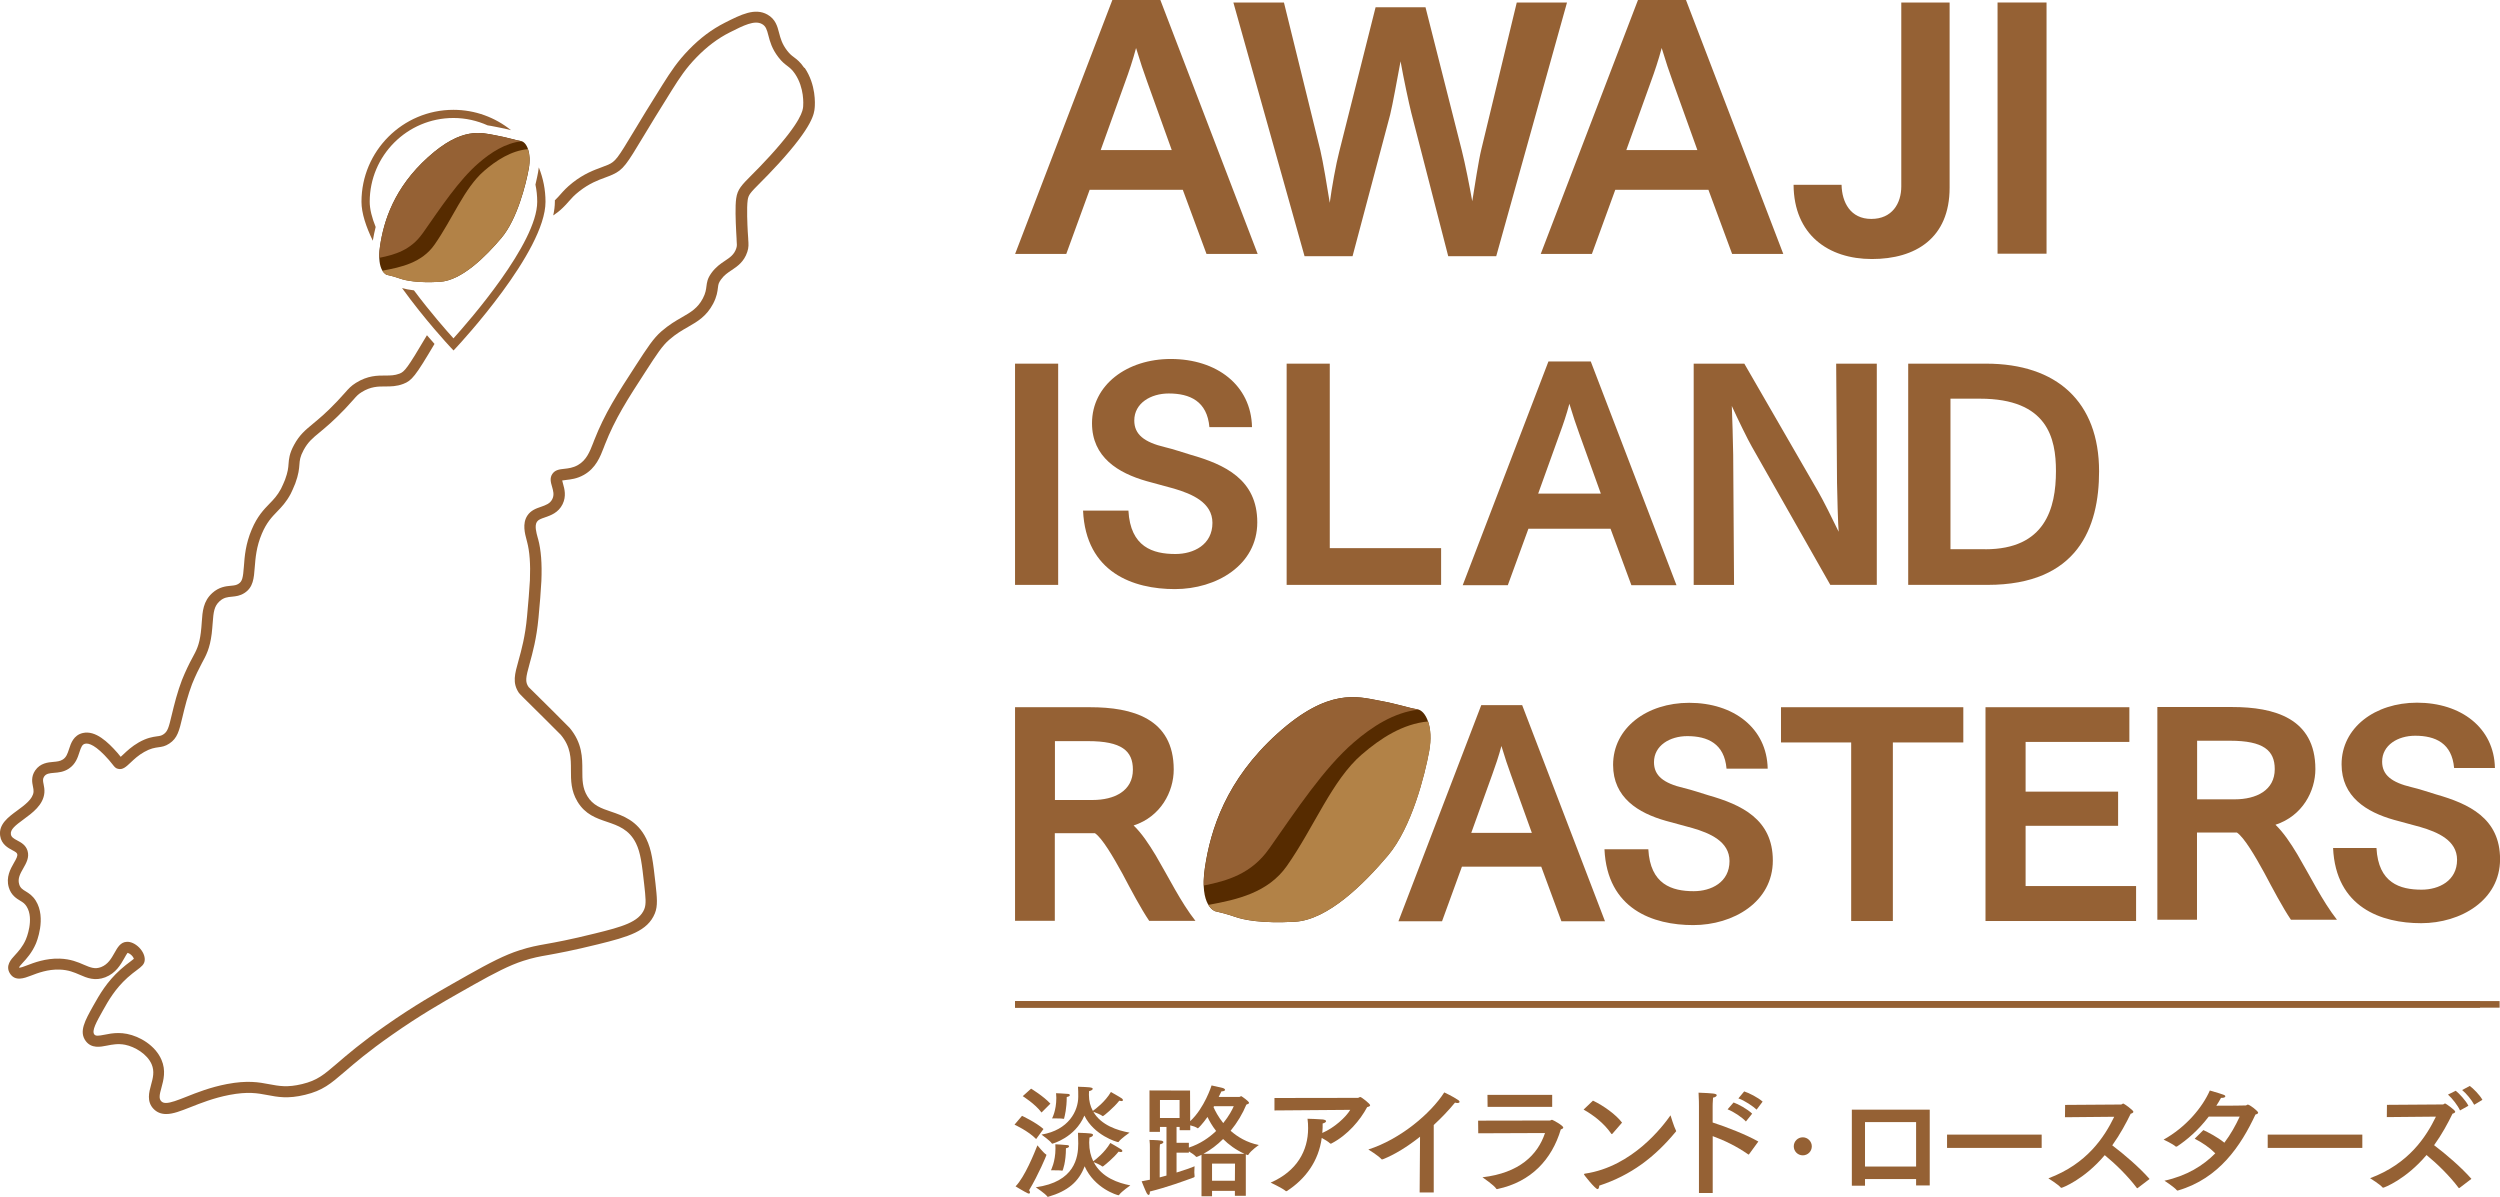 <?xml version="1.0" encoding="UTF-8"?><svg id="_イヤー_2" xmlns="http://www.w3.org/2000/svg" viewBox="0 0 379.69 181.76"><defs><style>.cls-1{fill:#b28247;}.cls-2{fill:#956134;}.cls-3{fill:#562b00;}</style></defs><g id="_イヤー_1-2"><g><rect class="cls-2" x="154.16" y="152.04" width="222.5" height="1"/><path class="cls-2" d="M122.14,10.3c-.6-.89-1.13-1.29-1.56-1.61-.35-.26-.62-.47-1.04-1.01-.78-1.02-1-1.87-1.22-2.7-.25-.98-.54-2.08-1.77-2.77-1.9-1.06-4.01,0-6.46,1.24-1.98,1-3.77,2.34-5.47,4.1-1.72,1.77-2.7,3.26-4,5.32-1.96,3.11-3.35,5.41-4.36,7.09-2.46,4.09-2.77,4.55-3.9,5.06-.32,.14-.66,.27-1.03,.4-1.11,.41-2.63,.96-4.36,2.32-.9,.71-1.39,1.26-1.85,1.78-.23,.26-.47,.54-.81,.86-.01,.01-.02,.02-.04,.03,0,.07,0,.15,0,.22,0,.66-.09,1.36-.25,2.09,.46-.3,.93-.66,1.44-1.15,.37-.35,.64-.66,.93-.99,.42-.48,.82-.93,1.6-1.54,1.52-1.19,2.84-1.68,3.91-2.07,.4-.15,.77-.29,1.13-.45,1.64-.74,2.16-1.6,4.64-5.72,1.01-1.67,2.39-3.96,4.34-7.06,1.24-1.98,2.18-3.4,3.79-5.05,1.58-1.62,3.22-2.86,5.03-3.77,2.1-1.06,3.77-1.9,4.9-1.27,.58,.32,.74,.84,.97,1.74,.23,.89,.52,2,1.51,3.29,.55,.72,.96,1.02,1.35,1.32,.39,.3,.73,.55,1.18,1.21h0c1.45,2.15,1.26,4.67,1.24,4.95-.05,.6-.2,2.2-5.03,7.51-1.18,1.3-2.1,2.22-2.77,2.89-1.58,1.59-2.17,2.19-2.37,3.57-.17,1.19-.09,3.34,0,5.1,.02,.45,.04,.79,.06,1.07v.09c.06,.76,.07,.96-.05,1.33-.31,.95-.97,1.39-1.72,1.89-.66,.44-1.4,.94-2.06,1.86-.61,.85-.67,1.41-.75,2.01-.06,.48-.12,1.02-.54,1.83-.78,1.49-1.83,2.1-3.17,2.87-.93,.53-1.98,1.14-3.14,2.15-1.22,1.07-2.09,2.41-3.84,5.11-2.86,4.41-4.75,7.32-6.38,11.48l-.12,.32c-.53,1.36-1.03,2.65-2.33,3.39-.74,.42-1.44,.5-2.07,.57-.75,.08-1.39,.16-1.81,.77-.43,.63-.24,1.3-.05,1.94,.18,.64,.36,1.24,.04,1.89-.34,.69-.98,.91-1.72,1.17-.76,.26-1.55,.54-2.08,1.35-.78,1.21-.36,2.73-.09,3.74l.06,.23c.39,1.46,.53,3.37,.43,5.82-.08,1.56-.25,3.4-.44,5.54-.27,2.99-.85,5.09-1.28,6.63-.6,2.14-.96,3.43,.04,4.94q.08,.13,.88,.92c.53,.52,1.43,1.4,2.96,2.93l.22,.22c1.58,1.58,2.23,2.22,2.31,2.31,1.54,1.84,1.54,3.56,1.54,5.38,0,1.53,0,3.11,.99,4.76,1.18,1.96,2.87,2.53,4.5,3.08,1.65,.56,3.35,1.14,4.39,3.25,.71,1.46,.9,3.16,1.25,6.29,.21,1.9,.33,2.95,.01,3.72-.8,1.96-3.37,2.68-7.49,3.69-3.87,.96-5.93,1.33-7.44,1.6-1.39,.25-2.39,.43-4.01,.95-2.23,.71-4.57,1.92-7.87,3.78l-2.33,1.32c-2.33,1.33-5.86,3.33-10.18,6.36-3.7,2.59-5.79,4.4-7.33,5.72-2.07,1.77-3.01,2.58-5.31,3.14-2.25,.55-3.52,.3-5.02,.02-1.53-.29-3.26-.62-6.41-.02-2.53,.49-4.56,1.29-6.21,1.95-1.25,.49-2.33,.92-3.05,.92-.32,0-.54-.08-.72-.27-.38-.4-.25-1.03,.03-2.02,.32-1.17,.72-2.63,.01-4.27-.94-2.18-3.3-3.55-5.23-3.93-.46-.09-.9-.13-1.32-.13-.83,0-1.54,.14-2.12,.26-.97,.19-1.32,.21-1.53-.05-.42-.56,.33-1.89,1.28-3.59,.87-1.56,1.87-3.32,3.77-5.04,.55-.49,1.01-.84,1.39-1.12,.73-.55,1.18-.88,1.22-1.55,.04-.61-.28-1.32-.85-1.9-.59-.59-1.31-.91-1.9-.86-.93,.05-1.38,.85-1.85,1.69-.46,.81-.97,1.73-2.02,2.14-.95,.37-1.65,.06-2.62-.35-.89-.39-2-.87-3.66-.93-2.15-.07-3.93,.62-5,1.03-.4,.16-1.02,.39-1.2,.34,.02-.14,.36-.51,.57-.74,.56-.6,1.4-1.52,1.99-2.89,.07-.16,1.65-3.89-.01-6.54-.5-.79-1.04-1.12-1.53-1.42-.46-.28-.82-.5-.99-1.08-.26-.87,.17-1.62,.62-2.41,.47-.82,.95-1.67,.65-2.67-.27-.88-.98-1.26-1.55-1.56-.57-.3-.92-.52-.98-.95-.1-.72,.66-1.33,1.93-2.26,1.34-.98,3-2.19,3.16-4.05,.04-.52-.05-.94-.12-1.29-.11-.52-.15-.81,.08-1.16,.31-.45,.78-.51,1.53-.57,.65-.05,1.45-.12,2.23-.64,1.02-.68,1.34-1.67,1.6-2.48,.26-.81,.43-1.21,.88-1.3,.54-.12,1.61,.2,3.61,2.48,.24,.27,.4,.48,.54,.66,.29,.37,.46,.59,.81,.67,.73,.2,1.25-.3,1.97-.98,.5-.47,1.13-1.07,2.02-1.57,.96-.55,1.6-.64,2.16-.72,.53-.07,1.03-.14,1.66-.56,1.24-.81,1.5-1.93,2-4.03,.16-.69,.36-1.5,.62-2.44,.27-.94,.54-1.78,.84-2.57,.49-1.22,1.08-2.42,1.47-3.14,.68-1.25,1.22-2.23,1.51-4.49,.07-.6,.11-1.14,.15-1.65,.12-1.65,.22-2.55,1.06-3.31,.62-.56,1.2-.62,1.86-.68,.6-.06,1.23-.12,1.92-.57,1.32-.86,1.42-2.21,1.55-3.92,.11-1.38,.24-3.1,1.07-5.06,.73-1.73,1.52-2.54,2.36-3.41,.63-.65,1.35-1.4,2.02-2.65,.08-.17,.51-1.06,.7-1.58,.52-1.42,.58-2.22,.63-2.86,.05-.67,.09-1.19,.63-2.2,.67-1.24,1.34-1.8,2.46-2.72,.89-.74,2.12-1.75,3.87-3.59,.54-.57,.91-.99,1.24-1.36,.5-.57,.71-.81,1.26-1.15,1.38-.86,2.49-.86,3.58-.86,.85,0,1.72,0,2.74-.39,1.29-.49,1.82-1.14,4.74-6.07-.34-.38-.73-.83-1.15-1.32-2.98,5.04-3.4,5.55-4.18,5.84-.74,.28-1.39,.28-2.17,.28-1.18,0-2.65,0-4.43,1.11-.75,.47-1.08,.84-1.68,1.52-.27,.31-.63,.71-1.15,1.26-1.68,1.77-2.81,2.7-3.72,3.45-1.18,.98-2.03,1.68-2.86,3.21-.72,1.33-.77,2.15-.83,2.87-.04,.59-.09,1.2-.53,2.4-.14,.37-.46,1.07-.62,1.39-.55,1.02-1.12,1.62-1.74,2.25-.86,.89-1.85,1.9-2.7,3.92-.94,2.21-1.08,4.08-1.19,5.59-.13,1.76-.25,2.29-.8,2.65-.33,.22-.63,.26-1.18,.31-.75,.07-1.79,.17-2.82,1.1-1.38,1.25-1.49,2.79-1.6,4.43-.03,.47-.07,.99-.14,1.56-.24,1.94-.67,2.72-1.31,3.9-.42,.76-1.04,2.03-1.56,3.33-.32,.84-.61,1.73-.89,2.72-.27,.97-.47,1.8-.66,2.58-.46,1.94-.62,2.52-1.27,2.95-.32,.21-.53,.24-.99,.3-.64,.09-1.52,.22-2.75,.92-1.06,.61-1.79,1.3-2.33,1.81-.12,.12-.28,.26-.41,.38-.13-.17-.3-.38-.51-.62-1.43-1.62-3.32-3.43-5.23-3-1.42,.32-1.83,1.58-2.1,2.42-.25,.77-.43,1.26-.94,1.6-.43,.28-.9,.32-1.46,.37-.79,.07-1.98,.17-2.75,1.3-.65,.95-.46,1.84-.34,2.44,.06,.28,.11,.53,.09,.81-.09,1.09-1.36,2.02-2.48,2.84-1.34,.98-2.85,2.08-2.59,3.84,.19,1.3,1.23,1.85,1.85,2.18,.49,.26,.68,.38,.74,.58,.09,.3-.13,.71-.5,1.35-.52,.91-1.23,2.16-.78,3.71,.35,1.2,1.18,1.7,1.73,2.03,.4,.24,.68,.41,.98,.88,1.2,1.91-.09,4.96-.11,4.99-.48,1.12-1.15,1.84-1.69,2.43-.55,.59-1.46,1.58-.74,2.74,.79,1.27,2.18,.73,3.2,.34,1.01-.39,2.55-.98,4.35-.92,1.35,.05,2.21,.42,3.06,.79,1.07,.47,2.29,.99,3.88,.38,1.6-.62,2.33-1.92,2.87-2.87,.15-.27,.44-.78,.51-.84,.03,0,.33,.09,.61,.37,.21,.21,.31,.41,.35,.53-.14,.12-.4,.31-.53,.42-.38,.28-.9,.67-1.5,1.21-2.11,1.9-3.17,3.79-4.12,5.47-1.29,2.31-2.23,3.98-1.15,5.41,.87,1.14,2.2,.88,3.19,.68,.8-.16,1.71-.34,2.78-.13,1.49,.3,3.35,1.41,4.02,2.95,.48,1.11,.2,2.11-.09,3.17-.29,1.06-.69,2.51,.39,3.62,.5,.52,1.14,.78,1.92,.78,1.04,0,2.2-.46,3.68-1.04,1.57-.62,3.53-1.4,5.9-1.86,2.84-.54,4.27-.27,5.81,.02,1.52,.29,3.1,.6,5.7-.04,2.69-.65,3.86-1.66,6.01-3.5,1.5-1.29,3.56-3.07,7.2-5.61,4.26-2.99,7.74-4.97,10.05-6.28l2.33-1.32c3.2-1.8,5.47-2.97,7.56-3.64,1.51-.48,2.42-.65,3.81-.89,1.52-.28,3.61-.65,7.53-1.62,4.63-1.14,7.52-1.98,8.63-4.68,.48-1.16,.33-2.43,.1-4.56-.37-3.28-.57-5.09-1.41-6.81-1.34-2.74-3.56-3.49-5.35-4.1-1.47-.5-2.74-.93-3.6-2.36-.75-1.25-.75-2.48-.75-3.9,0-1.94,0-4.14-1.92-6.45-.1-.12-.26-.27-2.41-2.42l-.22-.22c-1.53-1.53-2.43-2.41-2.98-2.95-.48-.47-.62-.61-.64-.63-.53-.79-.44-1.38,.17-3.57,.44-1.59,1.05-3.78,1.34-6.92,.2-2.15,.36-4.01,.44-5.62,.11-2.63-.05-4.7-.49-6.33l-.07-.24c-.21-.77-.5-1.81-.12-2.4,.21-.32,.58-.46,1.23-.68,.86-.3,2.03-.7,2.67-2,.6-1.23,.28-2.35,.07-3.09-.04-.13-.1-.36-.13-.51,.16-.03,.44-.07,.58-.08,.7-.08,1.67-.18,2.71-.77,1.82-1.03,2.48-2.73,3.06-4.24l.12-.32c1.57-4,3.42-6.86,6.24-11.21,1.65-2.55,2.48-3.83,3.53-4.74,1.03-.91,2.01-1.47,2.87-1.96,1.45-.83,2.81-1.62,3.82-3.54,.56-1.08,.65-1.84,.72-2.41,.06-.5,.09-.72,.45-1.23,.48-.68,1.04-1.05,1.64-1.45,.84-.56,1.88-1.26,2.37-2.76,.23-.7,.2-1.15,.14-1.96v-.09c-.03-.27-.05-.6-.07-1.05-.05-.98-.18-3.58-.01-4.77,.11-.81,.4-1.12,1.9-2.63,.68-.68,1.61-1.62,2.82-2.94,5.21-5.72,5.38-7.58,5.46-8.48,.05-.56,.22-3.46-1.52-6.04Z"/><g><path class="cls-2" d="M57.06,34.49c-.57-1.41-.91-2.72-.91-3.85,0-7.01,5.7-12.72,12.72-12.72,1.85,0,3.6,.41,5.19,1.12,.37,.05,.71,.12,1.01,.18l.36,.07c.91,.17,1.62,.33,2.18,.48-2.4-1.93-5.44-3.09-8.75-3.09-7.7,0-13.96,6.26-13.96,13.96,0,1.72,.68,3.77,1.72,5.92,.12-.71,.26-1.4,.43-2.07Z"/><path class="cls-2" d="M81.83,25.44c-.03,.24-.06,.49-.11,.74-.06,.32-.19,.99-.4,1.86,.18,.84,.27,1.72,.27,2.61,0,6.28-10.39,18.16-12.72,20.74-1-1.11-3.49-3.93-6-7.29-.75-.09-1.35-.21-1.81-.35,3.43,4.76,7.07,8.68,7.36,8.99l.46,.49,.46-.49c.55-.59,13.51-14.56,13.51-22.09,0-1.84-.36-3.6-1.01-5.21Z"/></g><path class="cls-2" d="M168.94,0h7.29l14.78,38.57h-7.77l-3.6-9.74h-14.15l-3.55,9.74h-7.77L168.94,0Zm9.02,22.79l-3.74-10.41c-.43-1.15-1.15-3.31-1.68-5.09-.48,1.82-1.1,3.65-1.63,5.09l-3.74,10.41h10.8Z"/><path class="cls-2" d="M187.32,.38h7.68l5.52,22.41c.43,1.82,1.06,5.66,1.44,8.01,.29-2.25,.96-5.95,1.44-7.77l5.52-21.93h7.58l5.52,21.78c.48,1.87,1.2,5.52,1.58,7.68,.38-2.3,.96-6.19,1.39-7.92L230.36,.38h7.63l-10.75,38.53h-7.29l-5.61-21.78c-.38-1.54-1.15-5.13-1.63-7.82-.53,2.83-1.2,6.57-1.58,8.11l-5.71,21.49h-7.29L187.32,.38Z"/><path class="cls-2" d="M248.77,0h7.29l14.78,38.57h-7.77l-3.6-9.74h-14.15l-3.55,9.74h-7.77L248.77,0Zm9.02,22.79l-3.74-10.41c-.43-1.15-1.15-3.31-1.68-5.09-.48,1.82-1.1,3.65-1.63,5.09l-3.74,10.41h10.8Z"/><path class="cls-2" d="M279.69,28.07c.05,2.64,1.34,5.18,4.51,5.18s4.56-2.35,4.56-4.94V.38h7.34V28.5c0,7.68-5.18,10.84-11.8,10.84s-11.85-3.69-11.9-11.27h7.29Z"/><path class="cls-2" d="M303.38,.38h7.44V38.53h-7.44V.38Z"/><g><path class="cls-2" d="M154.16,55.23h6.55v33.6h-6.55V55.23Z"/><path class="cls-2" d="M171.38,77.55c.3,5.54,3.72,6.59,7.14,6.59,2.75,0,5.62-1.39,5.62-4.73,0-3.08-3.09-4.39-5.83-5.2-1.35-.38-2.79-.76-4.18-1.14-4.31-1.23-8.28-3.63-8.28-8.79,0-5.83,5.33-9.76,11.96-9.76,6.97,0,12.21,3.97,12.34,10.35h-6.47c-.34-3.93-2.96-5.11-6.17-5.11-2.75,0-5.24,1.48-5.24,4.1,0,2.11,1.48,3.3,4.69,4.06,1.27,.3,2.58,.76,3.85,1.14,5.2,1.48,10.14,3.76,10.14,10.27s-6.21,10.14-12.51,10.14-13.52-2.49-13.95-11.92h6.89Z"/><path class="cls-2" d="M195.41,55.23h6.55v28.02h16.91v5.58h-23.46V55.23Z"/><path class="cls-2" d="M235.18,54.9h6.42l13.02,33.98h-6.85l-3.17-8.58h-12.47l-3.13,8.58h-6.85l13.02-33.98Zm7.95,20.07l-3.3-9.17c-.38-1.01-1.01-2.92-1.48-4.48-.42,1.61-.97,3.21-1.44,4.48l-3.3,9.17h9.51Z"/><path class="cls-2" d="M257.23,55.23h7.69l11.2,19.4c.76,1.31,2.28,4.35,3.13,6.13-.08-.59-.25-6.26-.25-7.4l-.13-18.13h6.17v33.6h-7.06l-11.92-21c-.59-1.01-2.16-4.23-3.04-6.17,.04,.55,.21,6.42,.21,7.44l.13,19.74h-6.13V55.23Z"/><path class="cls-2" d="M289.81,55.23h11.83c10.73,0,17.16,5.79,17.16,16.36,0,8.49-3.21,17.24-16.95,17.24h-12.04V55.23Zm11.71,28.19c9.09,0,10.73-6.21,10.73-11.88,0-4.99-1.27-10.99-11.54-10.99h-4.48v22.86h5.28Z"/></g><rect class="cls-2" x="154.16" y="152.04" width="225.47" height="1"/><path class="cls-2" d="M157.36,172.99c-1.19-1.23-3.28-2.18-3.28-2.18l1.14-1.34s2.09,.97,3.26,2l-1.12,1.53Zm-.93,8.1c0,.11-.06,.19-.17,.19-.04,0-.09-.02-.15-.04-.48-.21-1.87-1.06-1.87-1.06,1.4-1.42,2.87-5.09,3.32-6.23,0,0,.95,1.18,1.31,1.38,.04,.02,.06,.06,.06,.09,0,.07-1.21,2.98-2.63,5.34,.09,.13,.13,.24,.13,.34Zm1.75-12.13c-.97-1.31-2.85-2.48-2.85-2.48l1.27-1.14s1.88,1.14,2.93,2.28l-1.34,1.34Zm9.37,8.15s-.06,.06-.09,.06c-.02,0-.04,0-.06-.02-.26-.22-.95-.52-1.29-.65,1.21,2.37,3.79,3.19,5.56,3.53,0,0-1.34,.93-1.7,1.44-.02,.04-.06,.06-.09,.06-.2,0-3.66-1.04-5.15-4.4-.88,2.35-2.56,3.77-5.52,4.63-.02,0-.04,.02-.06,.02-.04,0-.07-.02-.09-.06-.32-.45-1.75-1.4-1.75-1.4,5.91-.82,6.45-4.51,6.45-6.64,0-.48-.02-1.34-.04-1.64,2.03,.07,2.28,.11,2.28,.34,0,.15-.2,.3-.54,.39-.02,.3-.04,.54-.04,.75,0,1.14,.24,2.07,.62,2.85,.39-.28,1.72-1.31,2.59-2.78,0,0,1.34,.75,1.68,.99,.09,.07,.15,.15,.15,.22,0,.09-.07,.17-.26,.17-.07,0-.19-.02-.32-.06-.76,.97-1.98,1.94-2.33,2.22Zm-.04-7.59s-.04,0-.06-.02c-.26-.22-1.04-.52-1.4-.65,1.18,2.05,3.69,2.85,5.5,3.17,0,0-1.34,.93-1.64,1.38-.02,.04-.06,.06-.09,.06-.19,0-3.67-1.03-5.13-4.03-1.42,3.38-4.87,4.27-4.87,4.27-.04,0-.07-.02-.09-.06-.24-.39-1.55-1.32-1.55-1.32,4.12-.69,5.58-3.58,5.58-5.76,0-.45,0-1.19-.04-1.51,1.6,.06,2.24,.07,2.24,.32,0,.13-.22,.28-.56,.35-.02,.19-.02,.35-.02,.54,0,.97,.22,1.77,.6,2.46,.39-.28,1.87-1.38,2.74-2.87,0,0,1.36,.76,1.68,.99,.09,.07,.15,.17,.15,.24s-.07,.15-.24,.15c-.07,0-.19-.02-.32-.06-.8,1.04-2.41,2.35-2.48,2.35Zm-6.14,8.28h-.06c-.26-.06-.75-.06-1.14-.06h-.56s.69-1.29,.69-3.32c0-.2,0-.41-.02-.63,0,0,1.46,.07,1.88,.13,.13,.02,.2,.09,.2,.19s-.13,.22-.47,.28c0,2.09-.47,3.41-.54,3.41Zm.26-7.97c-.02,.08-.04,.09-.09,.09h-.04c-.3-.06-.78-.06-1.18-.06h-.54s.65-1.16,.65-3.12c0-.22-.02-.47-.04-.71,0,0,1.38,.06,1.85,.11,.15,.02,.24,.09,.24,.19,0,.11-.13,.22-.47,.28,0,1.72-.3,2.89-.39,3.21Z"/><path class="cls-2" d="M188.26,166.59c.07,0,.17-.11,.26-.11,.04,0,1.18,.78,1.18,1.01,0,.11-.13,.19-.41,.28-.56,1.36-1.38,2.74-2.39,3.97,1.06,.93,2.46,1.79,4.29,2.16,0,0-1.21,.82-1.59,1.47-.02,.04-.06,.06-.09,.06-.06,0-.24-.09-.3-.11v6.29h-1.66v-.75h-3.47v.82h-1.6v-6.29s-.65,.32-.75,.32c-.04,0-.07-.02-.11-.06-.21-.24-.65-.54-1.06-.78v.19h-1.87v3.02c1.34-.41,2.37-.78,2.74-.95,0,0-.04,.49-.04,.93,0,.22,.02,.45,.04,.58v.06s-.02,.07-.09,.11c-1.44,.54-4.18,1.53-6.7,2.15,0,.37-.07,.52-.19,.52-.09,0-.21-.11-.3-.28-.24-.47-.76-1.79-.76-1.79,.41-.07,.84-.15,1.25-.24v-4.94c0-.24,0-.67-.06-1.1,0,0,1.19,0,1.81,.11,.2,.04,.3,.13,.3,.22,0,.13-.17,.26-.52,.34-.04,.43-.04,.82-.04,.82v4.2c.35-.09,.69-.19,1.03-.28v-7.39h-.99v.75h-1.59v-6.29l6.16,.02,.02,4.65c2.18-2,3.25-5.43,3.25-5.43,0,0,1.42,.32,1.7,.39,.22,.07,.35,.19,.35,.28,0,.11-.17,.22-.56,.24-.11,.22-.24,.5-.41,.84h3.17Zm-12.09,.47v2.74h2.98v-2.74h-2.98Zm4.59,4.59h-1.6v-.5h-.47v2.41h1.87v.73c1.72-.56,3.08-1.51,4.14-2.52-.62-.8-1.04-1.55-1.31-2.13-.73,1.04-1.4,1.72-1.45,1.72-.02,0-.06,0-.07-.02-.22-.17-.71-.34-1.1-.43v.75Zm8.23,3.58c-1.32-.6-2.39-1.4-3.23-2.24-.9,.9-1.9,1.66-2.97,2.24h6.19Zm-4.91,1.49v2.61h3.47l.02-2.61h-3.49Zm.3-8.73l-.07,.17c.22,.5,.69,1.44,1.47,2.41,.88-1.08,1.4-2.09,1.6-2.57h-3Z"/><path class="cls-2" d="M193.56,168.66v-1.9l12.67-.02c.13,0,.22-.13,.37-.13,.17,0,1.49,1.03,1.49,1.25,0,.13-.17,.22-.45,.28-1.04,1.96-2.95,4.25-5.45,5.54-.02,.02-.06,.02-.07,.02-.04,0-.09-.02-.11-.04-.26-.26-.8-.58-1.27-.84-.47,3.53-2.48,6.25-5.28,8.06-.04,.02-.07,.04-.11,.04s-.06,0-.09-.04c-.45-.41-2.28-1.27-2.28-1.27,3.99-1.73,5.69-4.85,5.69-8.25,0-.49-.02-.97-.09-1.45,0,0,2,.06,2.35,.11,.34,.06,.47,.15,.47,.26,0,.13-.21,.28-.52,.35,0,.45,0,.86-.04,1.25l-.02,.19c1.83-.78,3.58-2.39,4.25-3.51l-11.51,.09Z"/><path class="cls-2" d="M217.74,181.11h-2.13l.06-8.47c-1.9,1.51-3.86,2.72-5.61,3.41-.06,.02-.11,.04-.15,.04-.06,0-.09-.02-.13-.07-.49-.54-1.96-1.44-1.96-1.44,4.85-1.55,9.48-5.47,11.53-8.67,0,0,1.34,.62,2.11,1.16,.15,.09,.21,.2,.21,.28,0,.11-.13,.17-.32,.17-.11,0-.24-.02-.37-.06-.95,1.16-2.05,2.31-3.23,3.4v10.26Z"/><path class="cls-2" d="M224.51,172.1l-.02-1.9,10.88-.02c.15,0,.22-.11,.35-.11,.09,0,1.7,.86,1.7,1.18,0,.11-.11,.2-.37,.28-1.36,4.57-4.51,7.97-9.61,9.05-.02,0-.06,.02-.07,.02-.06,0-.11-.02-.13-.07-.32-.52-2.09-1.73-2.09-1.73,5.6-.65,8.39-3.39,9.5-6.72l-10.13,.04Zm11.23-3.99h-9.81l-.02-1.83h9.83v1.83Z"/><path class="cls-2" d="M244.91,172.17s-.07,.07-.11,.07-.06-.02-.09-.06c-1.12-1.62-2.74-2.84-4.2-3.66l1.42-1.36c1.59,.75,3.49,2.11,4.42,3.34l-1.44,1.66Zm-2.28,8.43c-.34,0-2.07-2.15-2.07-2.26,0-.04,.04-.07,.15-.09,7.26-1.06,11.92-7.31,13-8.86,0,0,.54,1.79,.82,2.29,.02,.04,.04,.07,.04,.11,0,.02-.02,.06-.06,.09-3.21,3.88-6.79,6.6-11.62,8.19-.02,.32-.11,.52-.26,.52Z"/><path class="cls-2" d="M265.65,175.29s-.06,.06-.07,.06c-.04,0-.06-.02-.09-.04-1.72-1.21-3.64-2.13-5.37-2.76v8.64h-2.09v-13.17s0-1.32-.06-2.07c2.18,.09,2.76,.13,2.76,.39,0,.13-.17,.3-.56,.37-.06,.62-.06,1.34-.06,1.34v2.43c2.09,.67,5.11,1.85,6.94,2.89l-1.4,1.92Zm-.49-4.96c-.58-.65-1.87-1.49-2.78-1.85l.91-1.04c.69,.24,2.09,.99,2.82,1.7l-.95,1.19Zm1.62-1.81c-.49-.47-1.85-1.4-2.76-1.7l.88-1.06c.71,.22,2.11,.93,2.8,1.55l-.91,1.21Z"/><path class="cls-2" d="M293.08,180.04h-2.07v-.97h-7.76v1.01h-2v-11.55h11.83v11.51Zm-9.83-2.87h7.76v-6.75h-7.76v6.75Z"/><rect class="cls-2" x="295.71" y="172.32" width="14.37" height="2.02"/><path class="cls-2" d="M313.62,169.69l.02-1.88,8.49-.06c.15,0,.22-.15,.35-.15,.09,0,1.53,1.01,1.53,1.25,0,.13-.17,.24-.41,.3-.69,1.42-1.6,3.12-2.8,4.8,1.75,1.31,4.16,3.38,5.67,5.11l-1.81,1.38s-.06,.02-.07,.02-.04,0-.06-.04c-1.34-1.79-3.25-3.66-4.87-4.98-3.13,3.71-6.44,4.96-6.57,4.96-.04,0-.08,0-.11-.04-.39-.47-1.88-1.4-1.88-1.4,5.89-2.2,8.51-6.29,10-9.35l-7.48,.07Z"/><path class="cls-2" d="M335.45,169.59c-1.6,2.09-3.3,3.53-4.81,4.53-.02,.02-.09,.02-.13,.02h-.06c-.48-.43-1.85-1.06-1.85-1.06,3.36-1.87,5.88-4.85,7.02-7.46,2.26,.67,2.35,.69,2.35,.9,0,.13-.24,.22-.52,.22h-.13c-.22,.41-.47,.82-.71,1.19,1.96,0,4.4-.02,4.46-.04,.17-.02,.21-.13,.32-.13,.28,0,1.57,.99,1.57,1.23,0,.13-.17,.22-.41,.28-2.2,4.72-5.5,9.7-11.75,11.53-.02,0-.06,.02-.07,.02-.06,0-.09-.02-.13-.06-.41-.49-1.87-1.44-1.87-1.44,3.4-.75,5.88-2.29,7.72-4.16-.91-.91-1.94-1.6-3.13-2.22l1.32-1.31c.76,.36,2.09,1.03,3.19,1.92,.97-1.29,1.72-2.65,2.33-3.97h-4.7Z"/><rect class="cls-2" x="344.41" y="172.32" width="14.37" height="2.02"/><path class="cls-2" d="M362.5,169.69l.02-1.89,8.49-.06c.15,0,.22-.15,.35-.15,.09,0,1.53,1.01,1.53,1.25,0,.13-.17,.24-.41,.3-.69,1.42-1.6,3.12-2.8,4.79,1.75,1.31,4.16,3.38,5.67,5.11l-1.81,1.38s-.06,.02-.08,.02-.04,0-.06-.04c-1.34-1.79-3.25-3.66-4.87-4.98-3.13,3.71-6.44,4.96-6.57,4.96-.04,0-.08,0-.11-.04-.39-.47-1.89-1.4-1.89-1.4,5.9-2.2,8.51-6.29,10-9.35l-7.48,.07Zm11.12-1.04c-.34-.75-1.18-1.83-1.83-2.41l1.18-.58c.52,.41,1.55,1.51,1.92,2.28l-1.27,.71Zm2.15-.86c-.36-.71-1.21-1.74-1.83-2.24l1.16-.62c.5,.35,1.53,1.38,1.92,2.11l-1.25,.75Z"/><path class="cls-2" d="M275.17,174.1c0,.76-.61,1.37-1.37,1.37s-1.37-.61-1.37-1.37,.61-1.37,1.37-1.37,1.37,.64,1.37,1.37"/><g><g><path class="cls-2" d="M327.67,107.38h11.34c6.34,0,12.64,1.67,12.64,9.43,0,3.33-1.95,7.11-6.06,8.45,1.22,1.18,2.28,2.76,3.33,4.51,1.99,3.37,3.78,7.07,6.01,9.92h-6.99c-1.22-1.79-2.72-4.63-4.06-7.15-1.38-2.52-3.05-5.36-4.15-6.1h-6.06v13.25h-6.02v-32.31Zm11.71,14.02c3.33,0,6.1-1.38,6.1-4.59,0-2.84-1.71-4.31-6.79-4.31h-5v8.9h5.69Z"/><path class="cls-2" d="M360.93,128.8c.28,5.31,3.57,6.32,6.85,6.32,2.63,0,5.39-1.34,5.39-4.54,0-2.96-2.96-4.21-5.59-4.98-1.3-.36-2.67-.73-4.01-1.09-4.13-1.17-7.94-3.48-7.94-8.43,0-5.59,5.1-9.36,11.46-9.36,6.68,0,11.71,3.81,11.83,9.92h-6.2c-.32-3.77-2.84-4.9-5.91-4.9-2.63,0-5.02,1.42-5.02,3.93,0,2.03,1.42,3.16,4.5,3.89,1.22,.28,2.47,.73,3.69,1.09,4.98,1.42,9.72,3.61,9.72,9.84s-5.95,9.72-11.99,9.72-12.96-2.39-13.37-11.42h6.6Z"/></g><path class="cls-2" d="M154.17,107.41h11.39c6.37,0,12.7,1.67,12.7,9.47,0,3.35-1.96,7.15-6.09,8.49,1.23,1.18,2.29,2.78,3.35,4.53,2,3.39,3.8,7.11,6.04,9.96h-7.02c-1.23-1.8-2.74-4.66-4.08-7.19-1.39-2.53-3.06-5.39-4.17-6.13h-6.09v13.31h-6.04v-32.47Zm11.76,14.09c3.35,0,6.13-1.39,6.13-4.61,0-2.86-1.71-4.33-6.82-4.33h-5.02v8.94h5.72Z"/><path class="cls-2" d="M224.97,107.09h6.21l12.58,32.83h-6.62l-3.06-8.29h-12.05l-3.02,8.29h-6.62l12.58-32.83Zm7.68,19.4l-3.19-8.86c-.37-.98-.98-2.82-1.43-4.33-.41,1.55-.94,3.1-1.39,4.33l-3.19,8.86h9.19Z"/><path class="cls-2" d="M250.34,128.98c.29,5.35,3.59,6.37,6.9,6.37,2.65,0,5.43-1.35,5.43-4.57,0-2.98-2.98-4.25-5.64-5.02-1.31-.37-2.7-.73-4.04-1.1-4.17-1.18-8-3.51-8-8.49,0-5.64,5.15-9.43,11.56-9.43,6.74,0,11.8,3.84,11.92,10h-6.25c-.33-3.8-2.86-4.94-5.96-4.94-2.65,0-5.06,1.43-5.06,3.96,0,2.04,1.43,3.19,4.53,3.92,1.23,.29,2.49,.73,3.72,1.1,5.02,1.43,9.8,3.63,9.8,9.92s-6,9.8-12.09,9.8-13.07-2.41-13.48-11.52h6.66Z"/><path class="cls-2" d="M281.15,112.76h-10.66v-5.35h27.69v5.35h-10.7v27.12h-6.33v-27.12Z"/><path class="cls-2" d="M301.55,107.41h21.85v5.27h-15.76v7.55h14.05v5.19h-14.05v9.15h16.78v5.31h-22.87v-32.47Z"/></g><path class="cls-3" d="M184.51,138.37s-2.37-.76-1.52-6.55c.85-5.79,3.23-13.38,11.01-20.4,7.78-7.02,12.24-5.6,15.37-5.03,3.13,.57,4.56,1.14,5.88,1.33,1.33,.19,2.47,2.75,1.8,6.36-.66,3.61-2.66,11.58-6.26,15.85-3.61,4.27-9.11,9.78-14.14,10.06-5.03,.28-7.78-.28-9.11-.76-1.33-.47-3.04-.85-3.04-.85Z"/><path class="cls-2" d="M192.73,128.93c4.17-5.94,8.33-12.25,12.88-16.18,2.74-2.36,6.06-4.55,9.84-4.98-.06-.02-.13-.04-.19-.05-1.33-.19-2.75-.76-5.88-1.33-3.13-.57-7.59-1.99-15.37,5.03-7.78,7.02-10.15,14.62-11.01,20.4-.15,1.05-.2,1.93-.18,2.67,3.61-.71,7.26-1.8,9.91-5.57Z"/><path class="cls-1" d="M206.84,114.57c-4.55,3.93-7.22,11-11.39,16.94-2.86,4.08-7.59,5.13-11.92,5.92,.47,.77,.99,.95,.99,.95,0,0,1.71,.38,3.04,.85,1.33,.47,4.08,1.04,9.11,.76,5.03-.28,10.53-5.79,14.14-10.06,3.61-4.27,5.6-12.24,6.26-15.85,.34-1.83,.21-3.39-.17-4.51-3.87,.36-7.27,2.59-10.05,5Z"/><g><path class="cls-3" d="M58.73,41.73s-1.57-.5-1.01-4.34c.57-3.84,2.14-8.87,7.3-13.52,5.16-4.65,8.11-3.71,10.19-3.33,2.08,.38,3.02,.75,3.9,.88,.88,.13,1.64,1.82,1.2,4.21-.44,2.39-1.76,7.67-4.15,10.5s-6.04,6.48-9.37,6.67c-3.33,.19-5.16-.19-6.04-.5-.88-.31-2.01-.57-2.01-.57Z"/><path class="cls-2" d="M64.17,35.47c2.76-3.94,5.52-8.12,8.54-10.72,1.81-1.57,4.02-3.02,6.52-3.3-.04-.01-.08-.03-.13-.03-.88-.13-1.82-.5-3.9-.88-2.08-.38-5.03-1.32-10.19,3.33-5.16,4.65-6.73,9.69-7.3,13.52-.1,.7-.13,1.28-.12,1.77,2.4-.47,4.81-1.19,6.57-3.69Z"/><path class="cls-1" d="M73.52,25.96c-3.02,2.61-4.78,7.29-7.55,11.23-1.9,2.7-5.03,3.4-7.9,3.92,.31,.51,.65,.63,.65,.63,0,0,1.13,.25,2.01,.57,.88,.31,2.7,.69,6.04,.5,3.33-.19,6.98-3.84,9.37-6.67,2.39-2.83,3.71-8.11,4.15-10.5,.22-1.21,.14-2.25-.11-2.99-2.56,.24-4.82,1.72-6.66,3.31Z"/></g></g></g></svg>